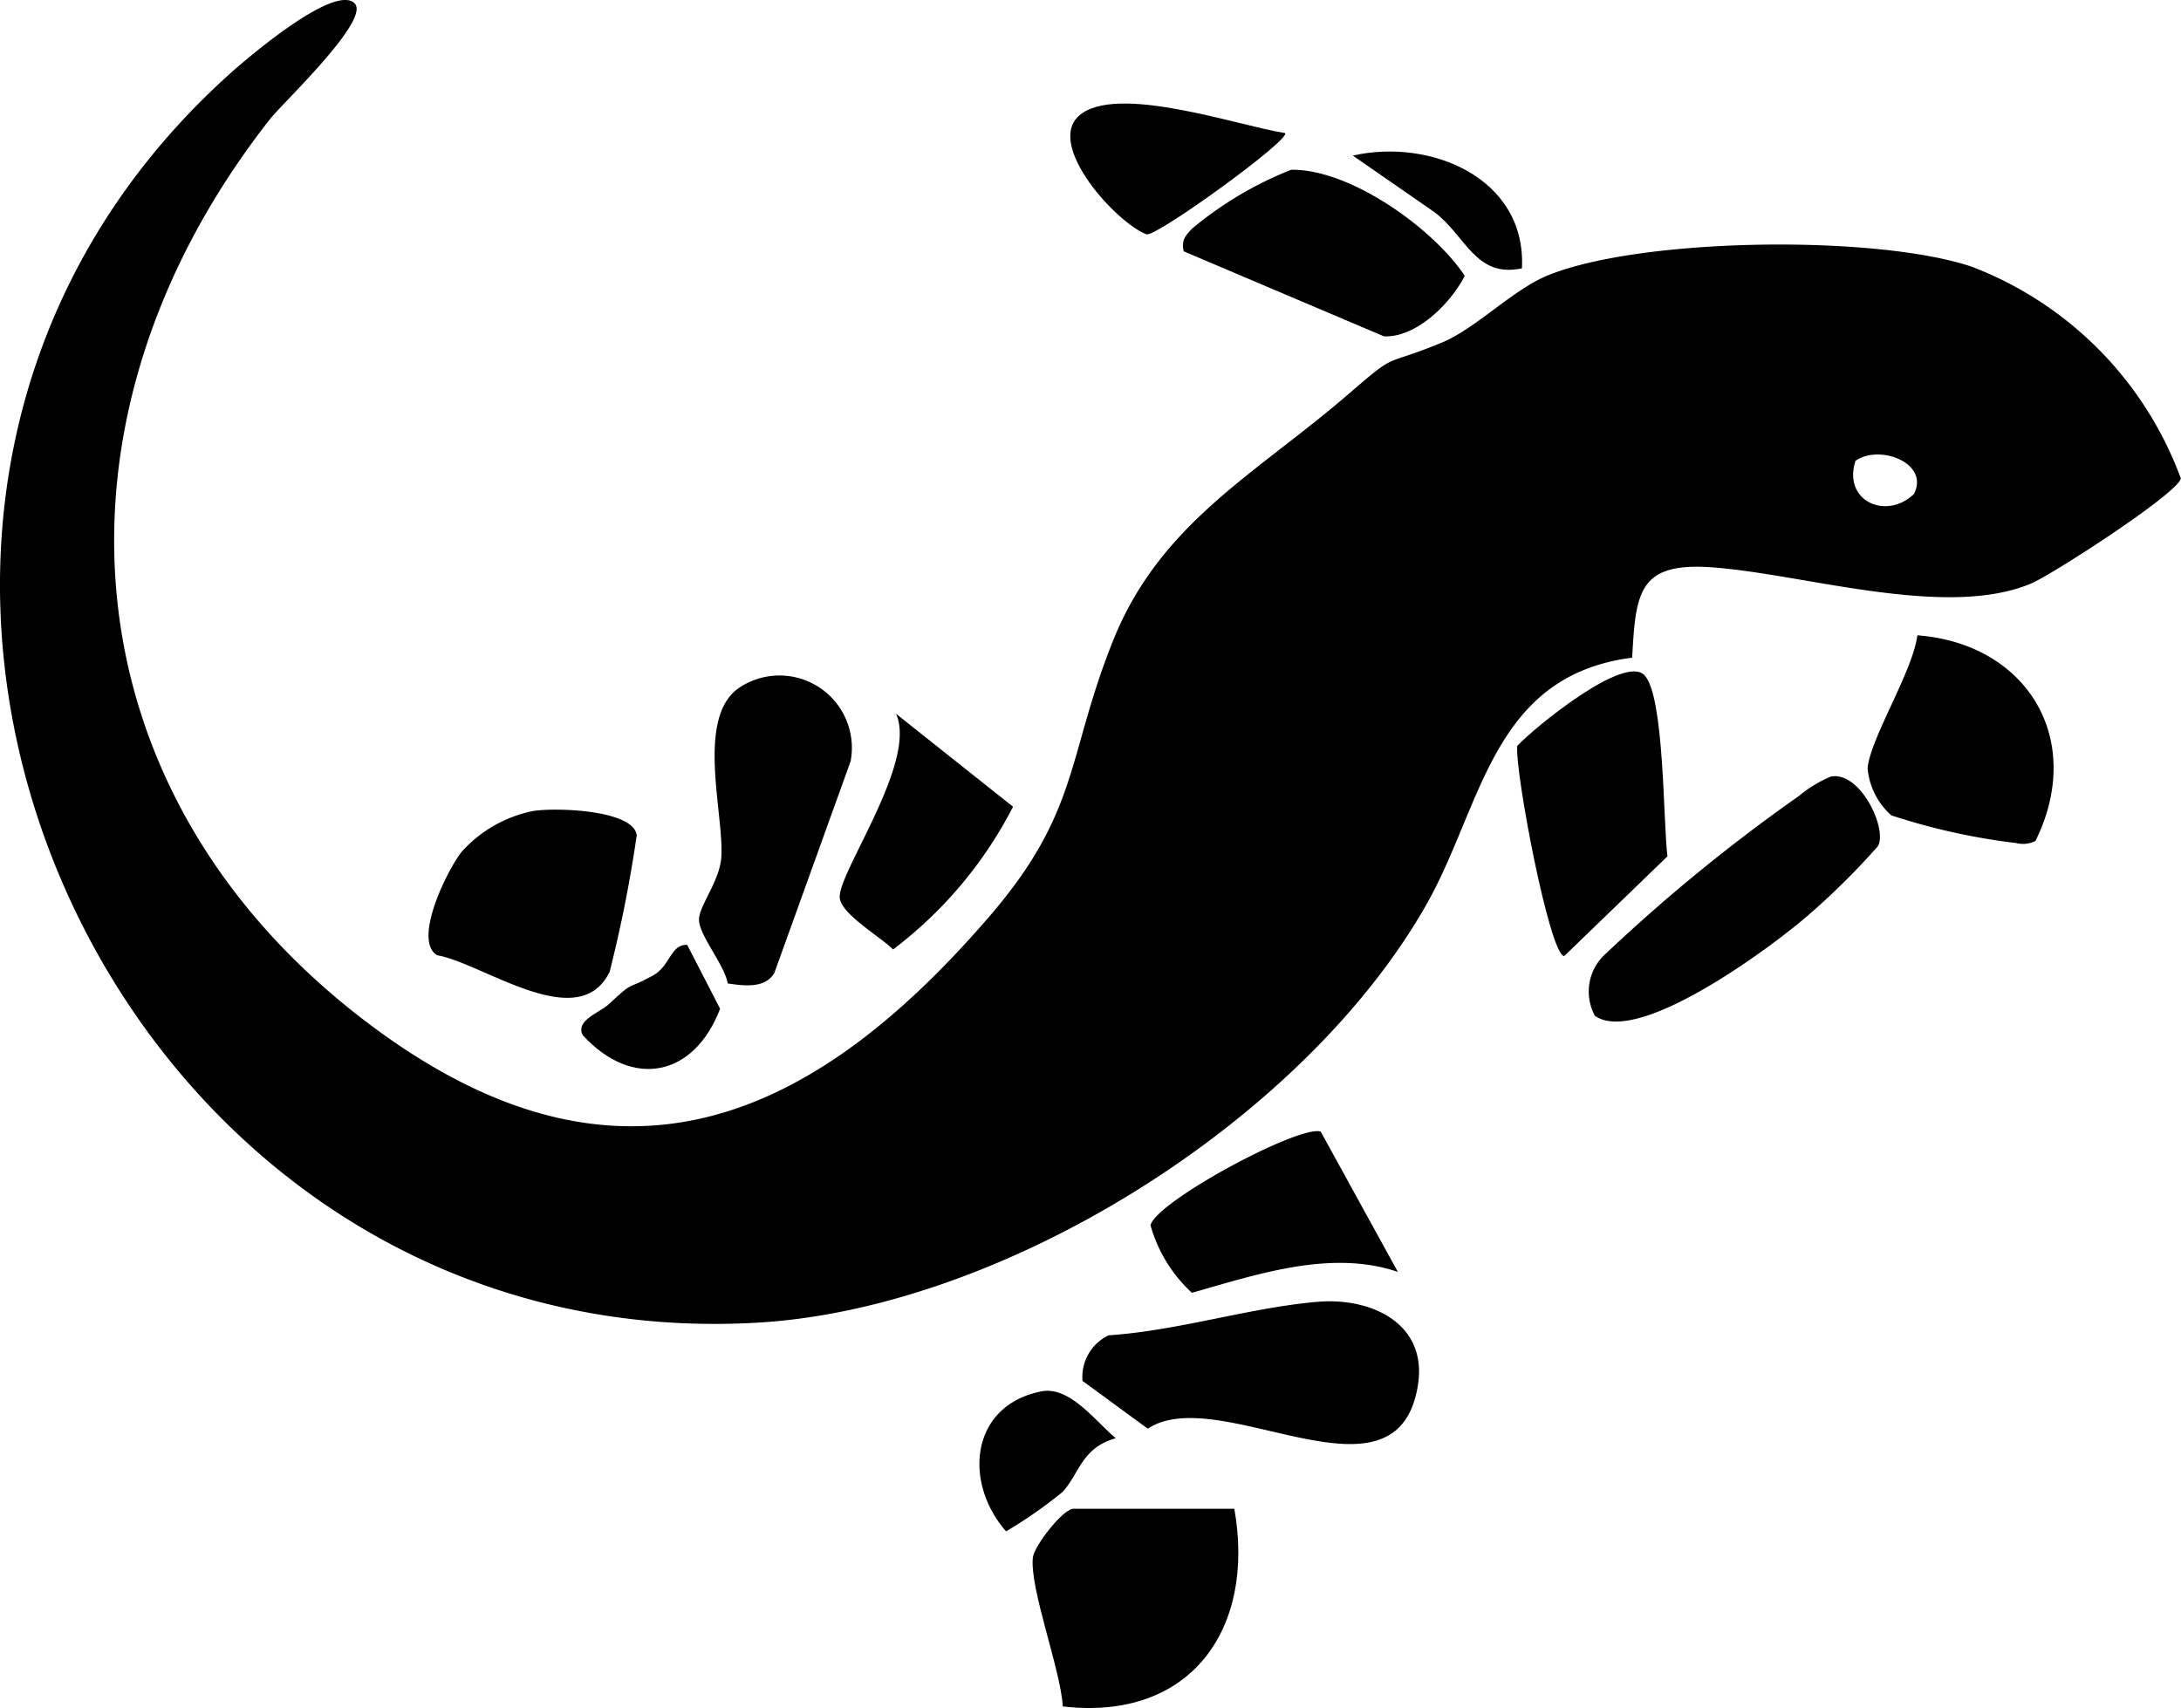 <svg id="Gruppe_41" data-name="Gruppe 41" xmlns="http://www.w3.org/2000/svg" xmlns:xlink="http://www.w3.org/1999/xlink" width="75.615" height="59.222" viewBox="0 0 75.615 59.222">
  <defs>
    <clipPath id="clip-path">
      <rect id="Rechteck_341" data-name="Rechteck 341" width="75.615" height="59.222" fill="none"/>
    </clipPath>
  </defs>
  <g id="Gruppe_1" data-name="Gruppe 1" clip-path="url(#clip-path)">
    <path id="Pfad_8" data-name="Pfad 8" d="M12.293.115C12.867.682,9.8,3.571,9.364,4.126,1.2,14.519,2.177,27.68,13.01,35.663c8.416,6.2,15.1,3.291,21.281-3.874,3.159-3.662,2.682-5.54,4.3-9.579,1.63-4.066,4.93-5.766,8.112-8.505,1.824-1.57,1.116-.937,3.266-1.818,1.215-.5,2.478-1.849,3.714-2.347,3.251-1.309,11.36-1.408,14.678-.292a12.465,12.465,0,0,1,7.25,7.345c-.137.535-4.447,3.32-5.179,3.633-2.963,1.265-7.94-.341-11.122-.558-2.515-.171-2.6.9-2.723,3.136-4.86.623-5.187,5.108-7.115,8.526-4.213,7.47-14.612,14.03-23.2,14.53C3.369,47.192-9.249,17.851,8.084,2.455c.567-.5,3.521-3.019,4.209-2.34M64.329,15.979c-.45,1.407,1.084,2.066,2.029,1.146.547-1.08-1.206-1.731-2.029-1.146" transform="translate(0 0)"/>
    <path id="Pfad_9" data-name="Pfad 9" d="M295.8,346.047c1.87-.159,3.811.756,3.48,2.877-.71,4.553-6.882-.126-9.367,1.522l-2.263-1.657a1.6,1.6,0,0,1,.906-1.581c2.393-.156,4.892-.961,7.244-1.161" transform="translate(-250.119 -300.909)"/>
    <path id="Pfad_10" data-name="Pfad 10" d="M281.539,401.192c.74,4.151-1.5,7.367-5.947,6.854-.066-1.254-1.163-4.116-1.037-5.171.047-.388,1.037-1.684,1.412-1.684Z" transform="translate(-238.745 -348.878)"/>
    <path id="Pfad_11" data-name="Pfad 11" d="M186.841,190.09c-.1-.636-.995-1.665-.995-2.215,0-.469.719-1.343.774-2.155.1-1.49-.886-4.791.583-5.857a2.509,2.509,0,0,1,3.9,2.523l-2.643,7.336c-.32.558-1.069.447-1.619.369" transform="translate(-161.612 -155.991)"/>
    <path id="Pfad_12" data-name="Pfad 12" d="M430.715,206.4c1.034-.211,1.993,1.85,1.632,2.42a25.126,25.126,0,0,1-2.466,2.434c-1.185,1.024-5.831,4.5-7.339,3.439a1.76,1.76,0,0,1,.395-2.171,59.732,59.732,0,0,1,6.674-5.448,4.453,4.453,0,0,1,1.1-.673" transform="translate(-367.247 -179.472)"/>
    <path id="Pfad_13" data-name="Pfad 13" d="M407.791,178.676c.685.758.637,5.078.788,6.272L405,188.406c-.507-.03-1.718-6.423-1.628-7.288.583-.625,3.729-3.206,4.419-2.442" transform="translate(-350.769 -155.256)"/>
    <path id="Pfad_14" data-name="Pfad 14" d="M117.6,215.34c.768-.123,3.447-.044,3.581.835a46.209,46.209,0,0,1-.939,4.738c-1.072,2.218-4.4-.3-5.98-.57-.859-.513.347-2.952.847-3.585a4.516,4.516,0,0,1,2.491-1.419" transform="translate(-99.105 -187.221)"/>
    <path id="Pfad_15" data-name="Pfad 15" d="M498.232,168.929c3.8.287,5.84,3.6,4.1,7.13a.955.955,0,0,1-.663.074,22.35,22.35,0,0,1-4.335-.961,2.473,2.473,0,0,1-.823-1.635c.09-1.027,1.578-3.381,1.725-4.608" transform="translate(-431.762 -146.901)"/>
    <path id="Pfad_16" data-name="Pfad 16" d="M314.553,47.965c-.075-.391.048-.521.289-.782a12.534,12.534,0,0,1,3.442-2.045c2.026-.032,4.908,2.014,6.015,3.676-.485.962-1.683,2.149-2.8,2.1Z" transform="translate(-273.517 -39.252)"/>
    <path id="Pfad_17" data-name="Pfad 17" d="M314.431,305.651c-2.31-.787-4.87.082-7.141.724a5.014,5.014,0,0,1-1.435-2.342c.218-.839,5.161-3.487,5.9-3.248Z" transform="translate(-265.967 -261.55)"/>
    <path id="Pfad_18" data-name="Pfad 18" d="M225.207,189.791l4.057,3.224a14.507,14.507,0,0,1-4.159,4.948c-.4-.413-1.839-1.242-1.851-1.813-.019-.917,2.7-4.7,1.953-6.359" transform="translate(-194.142 -165.043)"/>
    <path id="Pfad_19" data-name="Pfad 19" d="M292.007,28.545c.214.208-4.347,3.526-4.795,3.515-1.064-.4-3.5-3.093-2.352-4.115,1.284-1.143,5.561.359,7.147.6" transform="translate(-247.453 -23.931)"/>
    <path id="Pfad_20" data-name="Pfad 20" d="M262.543,369.851c.983-.2,1.874,1.027,2.588,1.624-1.188.326-1.266,1.238-1.848,1.863a15.406,15.406,0,0,1-1.957,1.364c-1.486-1.693-1.247-4.357,1.217-4.851" transform="translate(-226.446 -321.606)"/>
    <path id="Pfad_21" data-name="Pfad 21" d="M158.215,251.259l1.14,2.213c-.9,2.355-3.035,2.8-4.764.914-.263-.515.591-.778.9-1.068.926-.862.535-.452,1.537-1,.6-.326.611-1.094,1.184-1.06" transform="translate(-134.389 -218.495)"/>
    <path id="Pfad_22" data-name="Pfad 22" d="M365.544,44.343c-1.617.346-1.949-1.141-3.037-1.95l-2.828-1.959c2.673-.609,6.021.762,5.865,3.909" transform="translate(-312.778 -35.039)"/>
  </g>
</svg>
